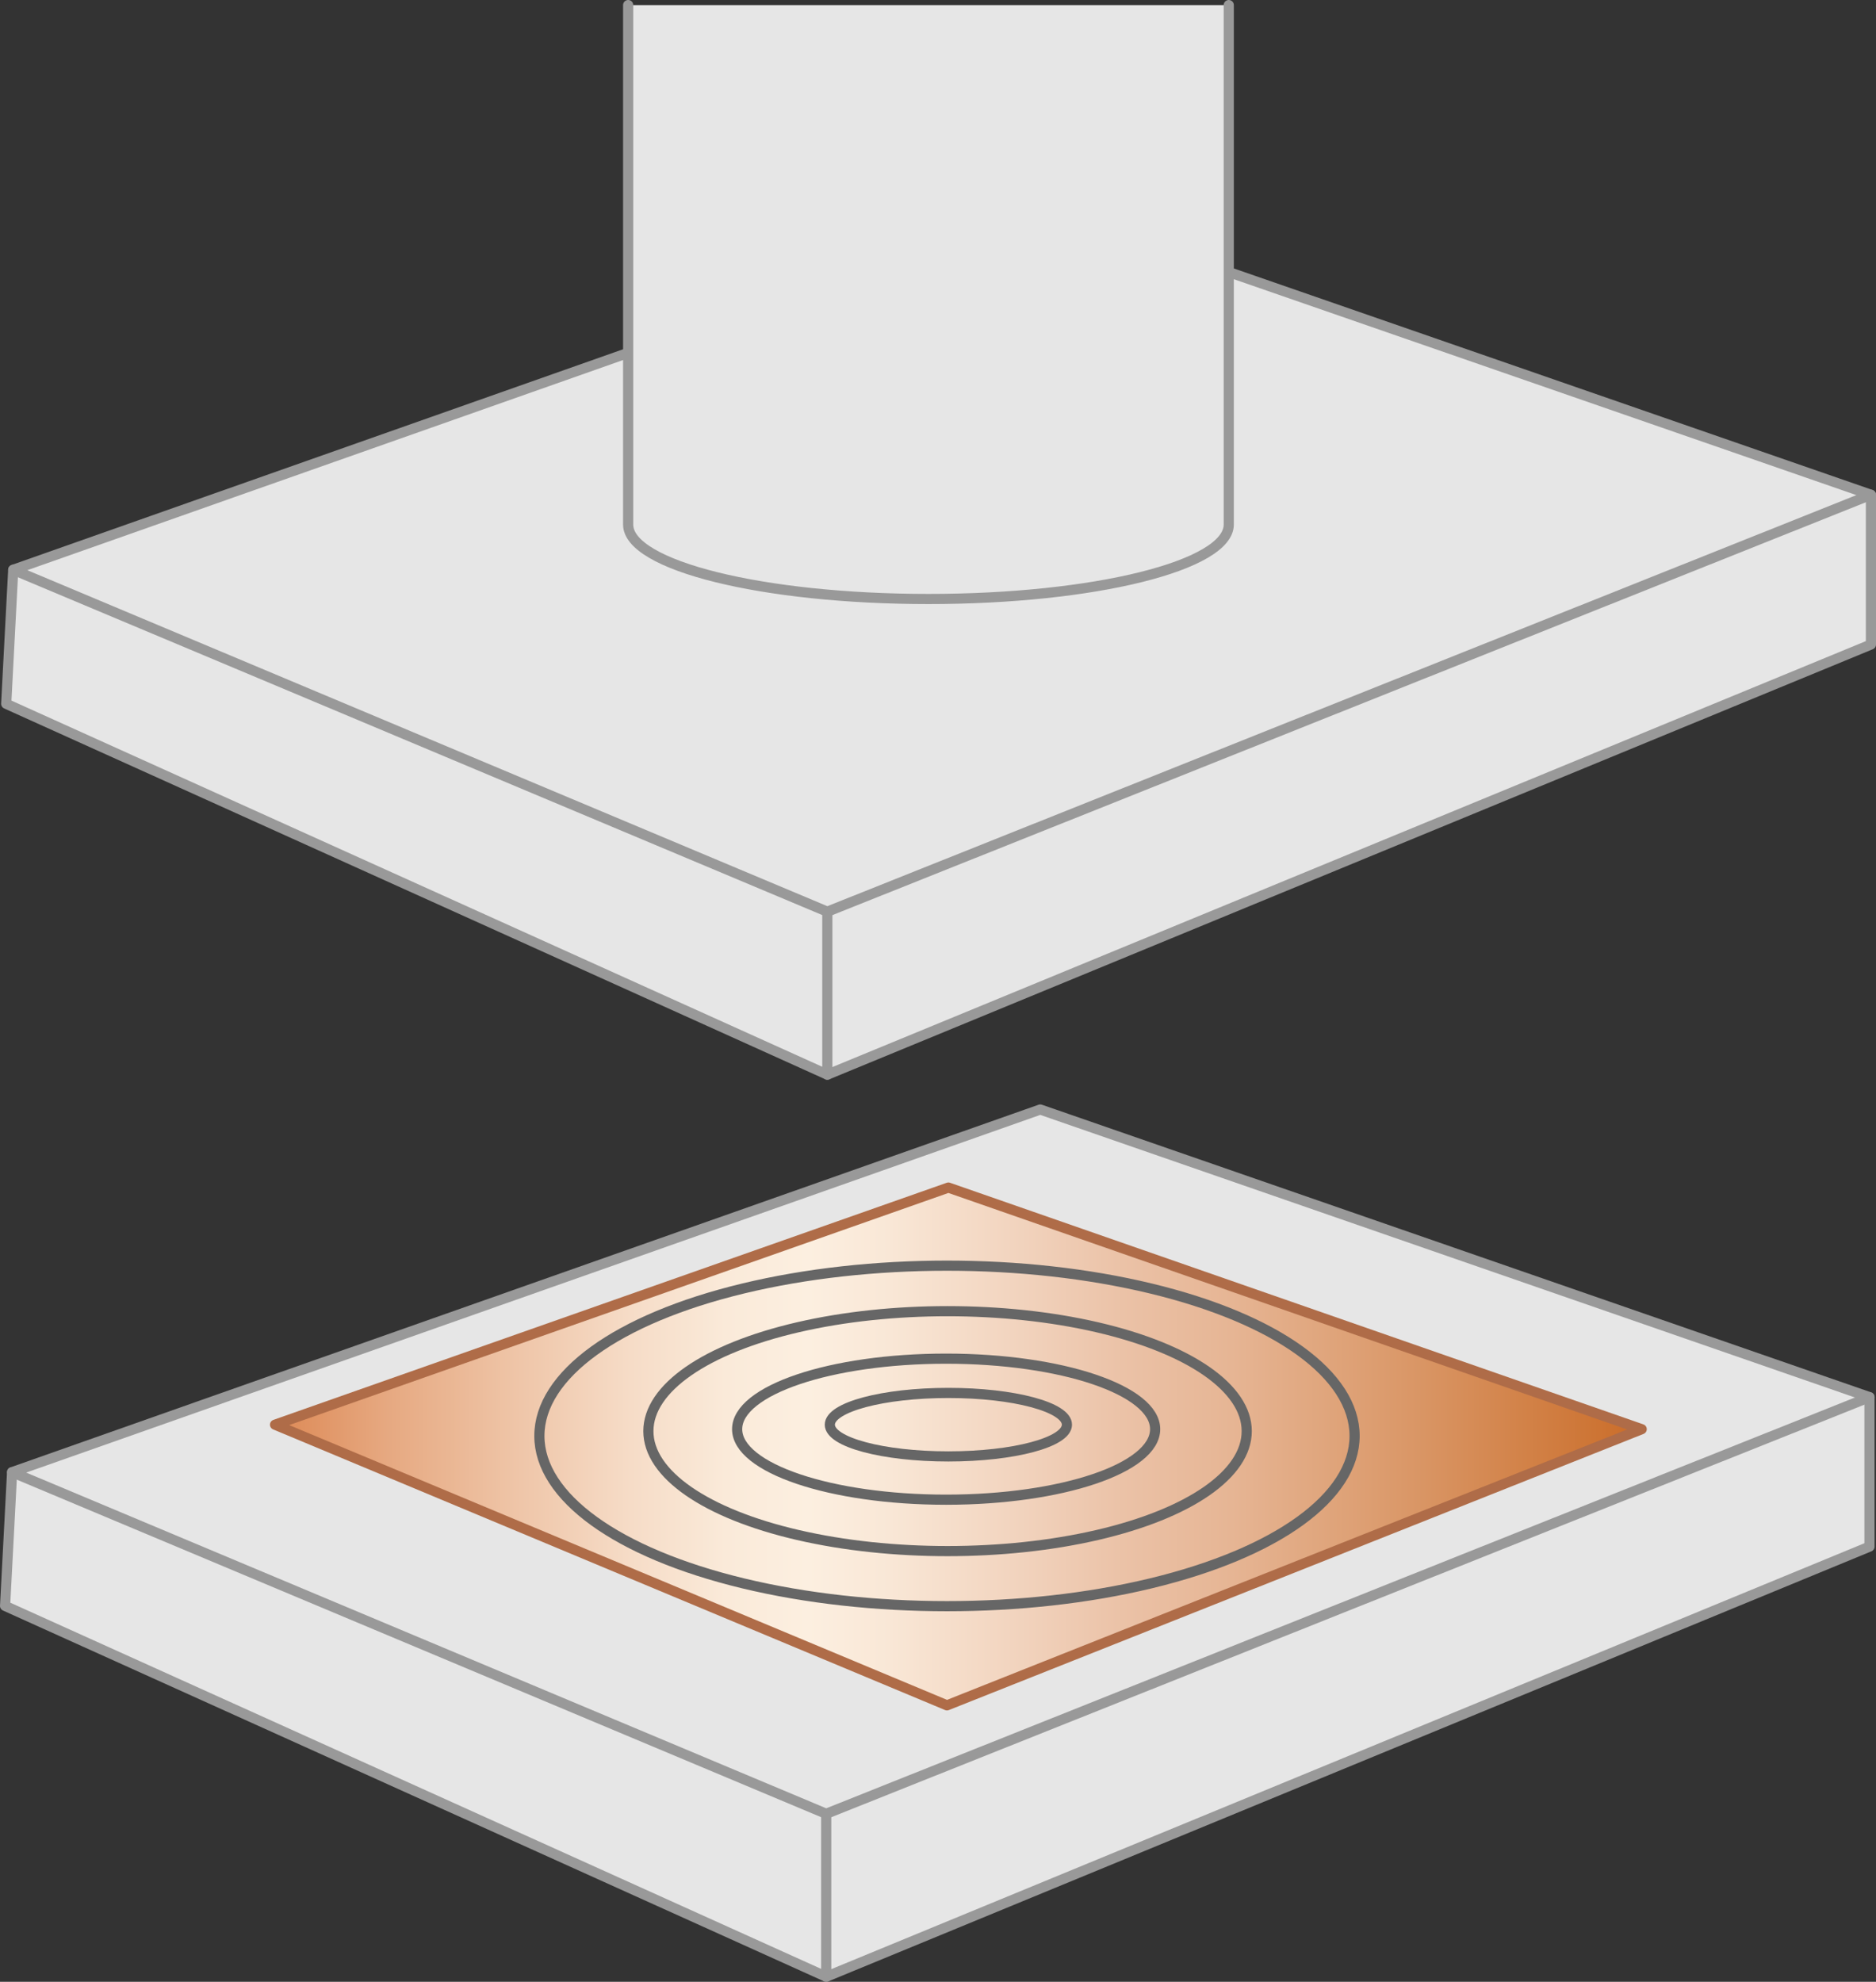 <svg xmlns="http://www.w3.org/2000/svg" xmlns:xlink="http://www.w3.org/1999/xlink" width="184.691" height="195.09" viewBox="0 0 184.691 195.09">
  <rect x="0" y="0" width="184.691" height="195.09" fill="#333333" stroke="none"/>
  <defs>
    <style>
      .cls-1, .cls-5 {
        fill: #e6e6e6;
      }

      .cls-2, .cls-4 {
        fill: none;
      }

      .cls-2, .cls-5 {
        stroke: #999;
      }

      .cls-2, .cls-3, .cls-5 {
        stroke-linecap: round;
        stroke-linejoin: round;
      }

      .cls-3 {
        stroke: #af6c48;
        fill: url(#linear-gradient);
      }

      .cls-4 {
        stroke: #666;
        stroke-miterlimit: 10;
      }
    </style>
    <linearGradient id="linear-gradient" y1="0.5" x2="1" y2="0.5" gradientUnits="objectBoundingBox">
      <stop offset="0" stop-color="#dd8955"/>
      <stop offset="0.08" stop-color="#e6a880"/>
      <stop offset="0.18" stop-color="#efc6a9"/>
      <stop offset="0.26" stop-color="#f6dcc7"/>
      <stop offset="0.33" stop-color="#faead9"/>
      <stop offset="0.39" stop-color="#fcefe0"/>
      <stop offset="0.45" stop-color="#f9e7d6"/>
      <stop offset="0.55" stop-color="#f1d2bc"/>
      <stop offset="0.62" stop-color="#ebc2a7"/>
      <stop offset="0.7" stop-color="#e6b594"/>
      <stop offset="0.84" stop-color="#d99564"/>
      <stop offset="1" stop-color="#ca6c28"/>
    </linearGradient>
  </defs>
  <g id="illust" transform="translate(0.25 0.25)">
    <g id="グループ_439" data-name="グループ 439" transform="translate(0.25 0.25)">
      <g id="グループ_434" data-name="グループ 434" transform="translate(0 108.716)">
        <path id="パス_17305" data-name="パス 17305" class="cls-1" d="M102.163,39.56.941,75.264.25,88.428l80.839,36.506L183.8,82.593V67.88Z" transform="translate(-0.25 -39.56)"/>
        <g id="グループ_433" data-name="グループ 433">
          <path id="パス_17306" data-name="パス 17306" class="cls-2" d="M183.362,67.88,80.647,108.894.5,75.264l101.221-35.7Z" transform="translate(0.191 -39.56)"/>
          <line id="線_69" data-name="線 69" class="cls-2" y2="16.041" transform="translate(80.839 69.334)"/>
          <path id="パス_17307" data-name="パス 17307" class="cls-2" d="M.941,57.184.25,70.348l80.839,36.506L183.8,64.513V49.8" transform="translate(-0.25 -21.48)"/>
        </g>
      </g>
      <g id="グループ_436" data-name="グループ 436" transform="translate(26.577 116.404)">
        <path id="パス_17308" data-name="パス 17308" class="cls-3" d="M76.013,93.31,9.86,65.682,76.152,42.34l68.255,23.784Z" transform="translate(-9.86 -42.34)"/>
        <g id="グループ_435" data-name="グループ 435" transform="translate(26.024 7.688)">
          <ellipse id="楕円形_107" data-name="楕円形 107" class="cls-4" cx="40.129" cy="16.76" rx="40.129" ry="16.76"/>
          <ellipse id="楕円形_108" data-name="楕円形 108" class="cls-4" cx="29.454" cy="11.809" rx="29.454" ry="11.809" transform="translate(10.731 4.48)"/>
          <ellipse id="楕円形_109" data-name="楕円形 109" class="cls-4" cx="20.576" cy="6.942" rx="20.576" ry="6.942" transform="translate(19.47 9.154)"/>
          <ellipse id="楕円形_110" data-name="楕円形 110" class="cls-4" cx="11.671" cy="3.125" rx="11.671" ry="3.125" transform="translate(28.596 12.528)"/>
        </g>
      </g>
      <g id="グループ_438" data-name="グループ 438" transform="translate(0.111 19.885)">
        <path id="パス_17309" data-name="パス 17309" class="cls-1" d="M102.2,7.44.981,43.144.29,56.336,81.129,92.842,183.871,50.5V35.76Z" transform="translate(-0.29 -7.44)"/>
        <g id="グループ_437" data-name="グループ 437">
          <path id="パス_17310" data-name="パス 17310" class="cls-2" d="M183.429,35.76,80.687,76.8.54,43.144,101.761,7.44Z" transform="translate(0.151 -7.44)"/>
          <line id="線_70" data-name="線 70" class="cls-2" y2="16.041" transform="translate(80.839 69.361)"/>
          <path id="パス_17311" data-name="パス 17311" class="cls-2" d="M.981,25.064.29,38.256,81.129,74.762,183.871,32.421V17.68" transform="translate(-0.29 10.64)"/>
        </g>
      </g>
      <path id="パス_17312" data-name="パス 17312" class="cls-5" d="M81.559.25V51.386c0,4.038-13.247,7.329-29.564,7.329S22.43,55.424,22.43,51.386V.25" transform="translate(38.911 -0.25)"/>
    </g>
  </g>
</svg>

